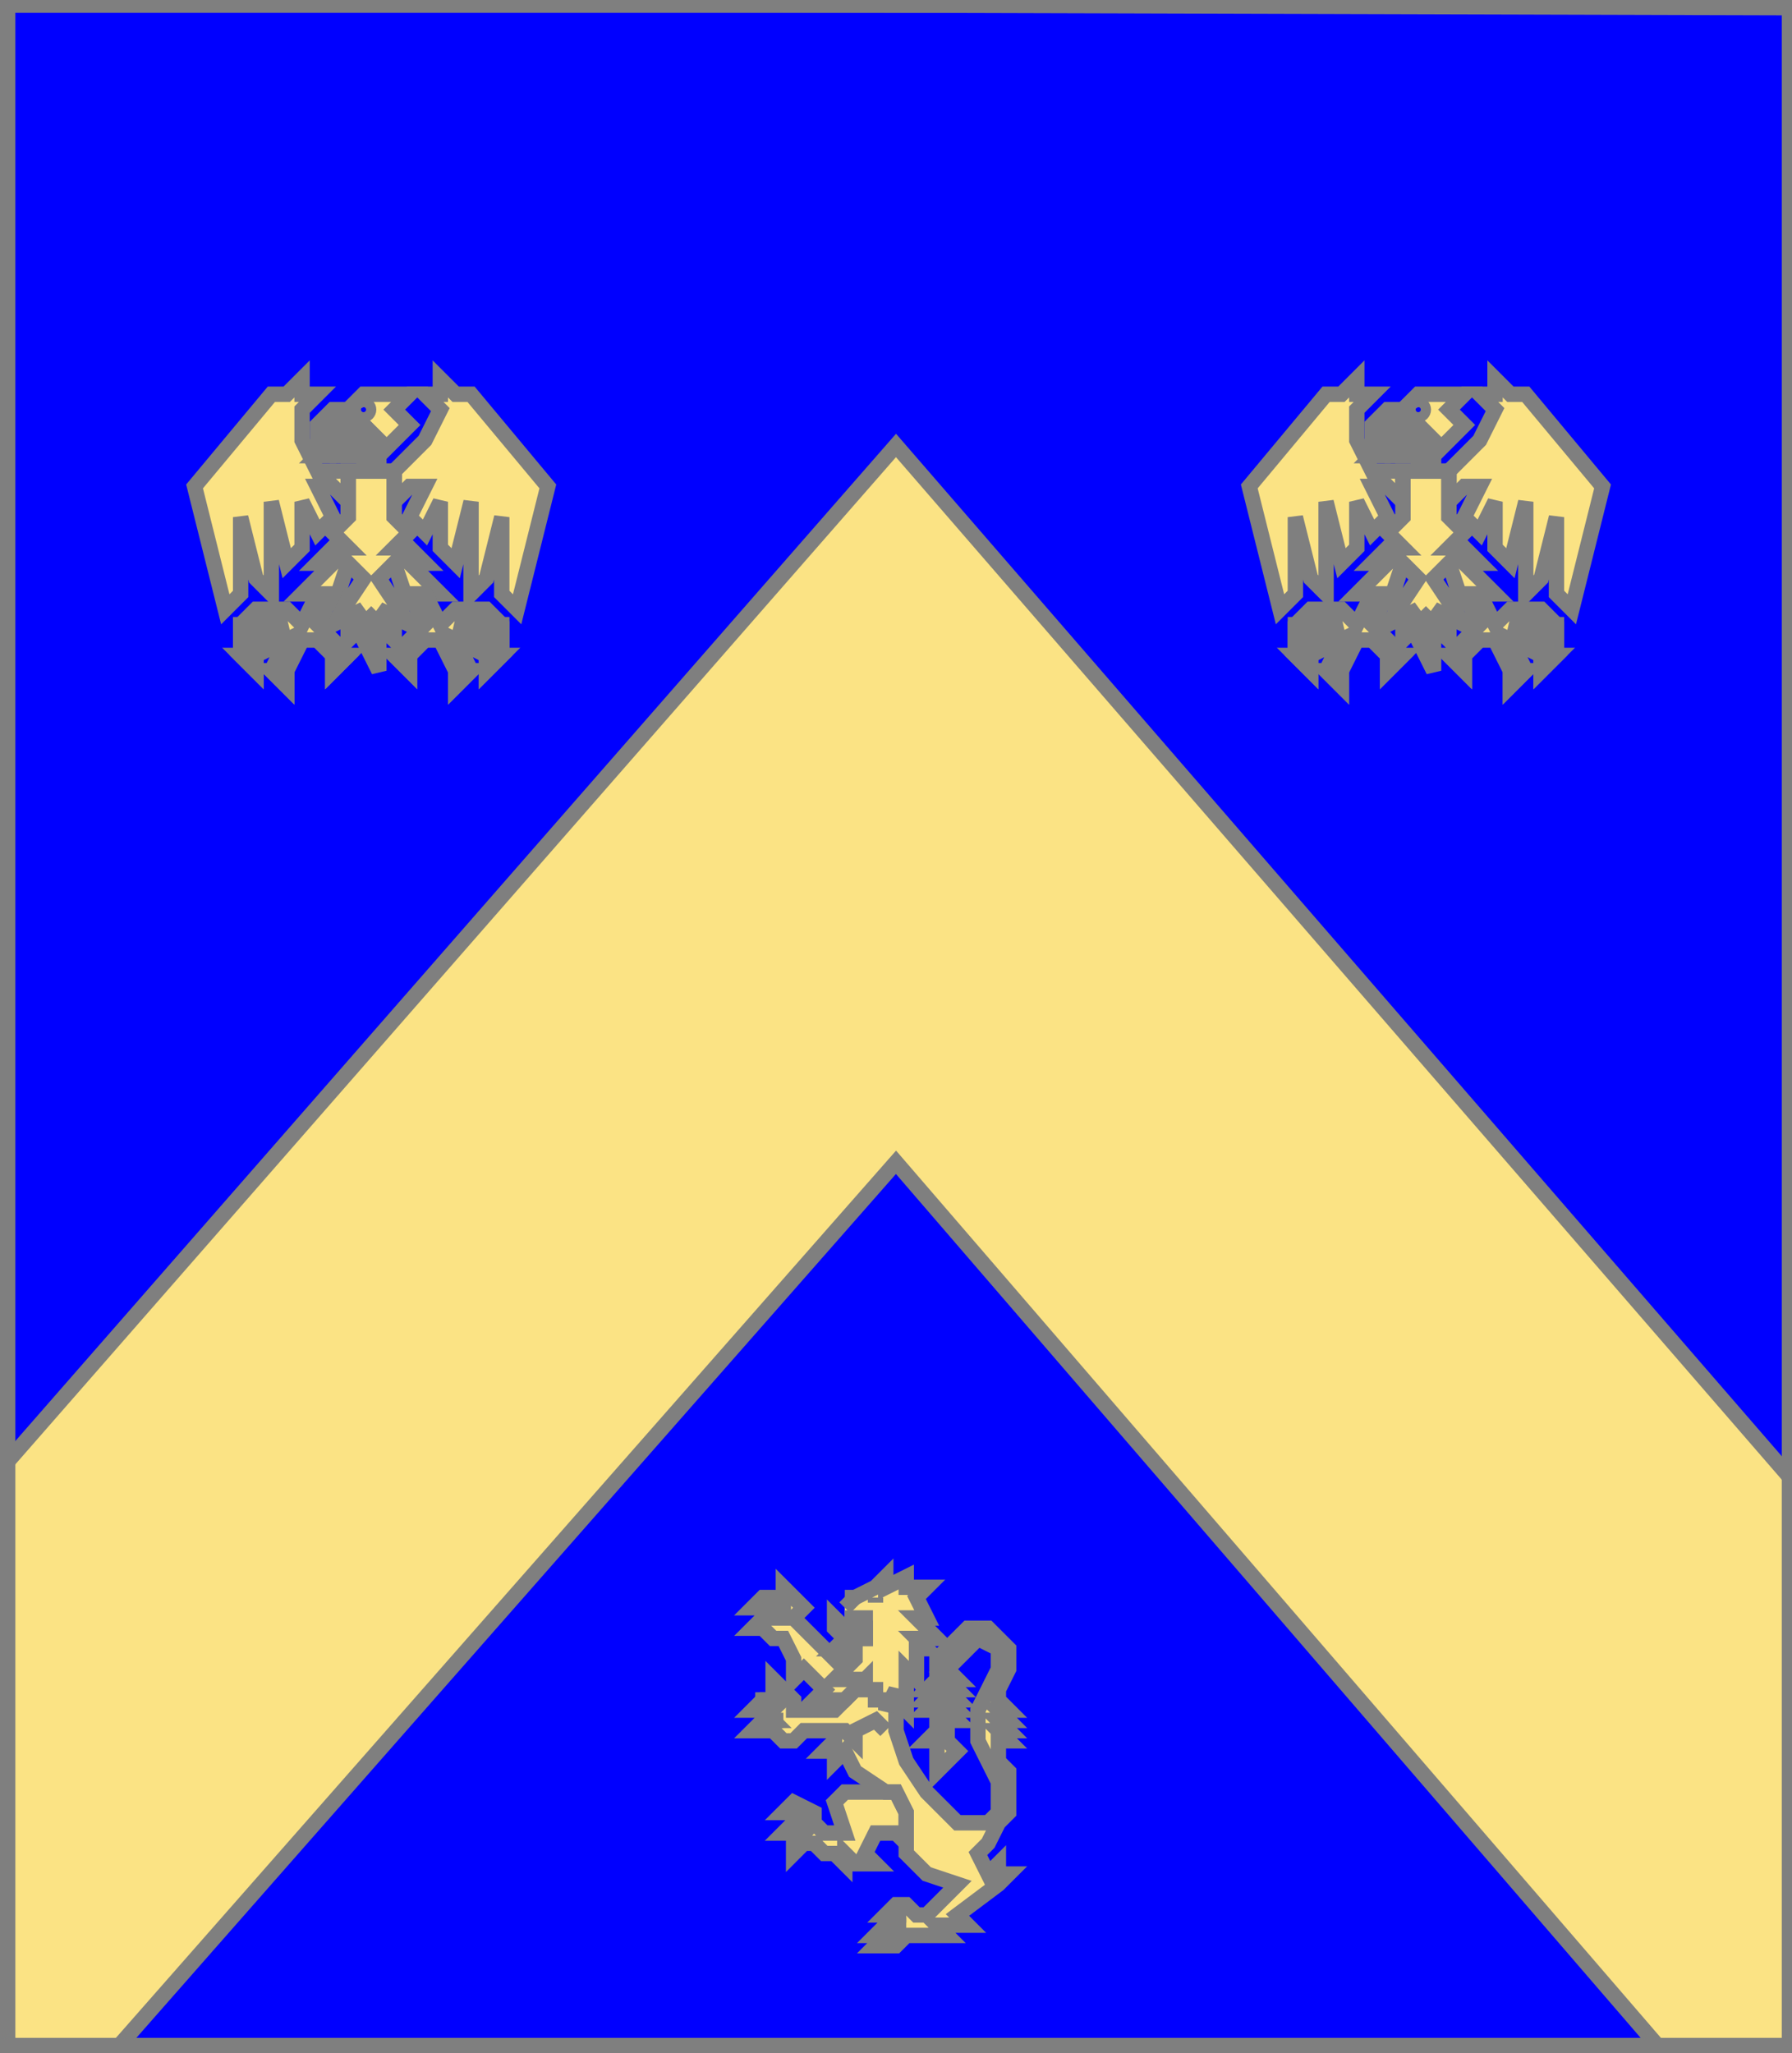 <?xml version="1.0" encoding="utf-8"?>
<!DOCTYPE svg PUBLIC "-//W3C//DTD SVG 20010904//EN"
                     "http://www.w3.org/TR/2001/REC-SVG-20010904/DTD/svg10.dtd">
<!-- (azur (accompagne (chevron or)
                   (enChefDextre (aiglette or volAbaisse))
                   (enChefSenestre (aiglette or volAbaisse))
                   (enPointe (lion or)))) -->
<svg width="350" height="401"
     xml:lang="fr" xmlns="http://www.w3.org/2000/svg"
     xmlns:xlink="http://www.w3.org/1999/xlink">
<g>
<g>
<polygon points="1,401 350,400 350,1 1,1 " fill="#0000ff"/>
<polygon points="1,401 350,400 350,1 1,1 " stroke="#7f7f7f" stroke-width="3" fill-opacity="0.0"/>
</g>
<g>
<g>
<polygon points="175,87 350,289 350,400 325,401 175,227 22,401 1,401 1,286 " fill="#fbe384"/>
<polygon points="175,87 350,289 350,400 325,401 175,227 22,401 1,401 1,286 " stroke="#7f7f7f" stroke-width="3" fill-opacity="0.0"/>
</g>
<g>
<g fill="#fbe384">
<path d="M 71,77 L 80,77 L 77,80 L 80,83 L 74,89 L 74,92 L 71,92 L 71,89 L 74,86 L 68,80 M 72,80 A 1,1 0 1,0 72,81 "/>
<polygon points="68,80 74,86 71,89 68,89 71,86 68,83 65,83 62,86 62,83 65,80 "/>
<polygon points="68,83 71,86 68,86 65,89 62,89 "/>
<polygon points="68,92 77,92 77,101 80,104 77,107 80,107 83,110 80,110 86,116 80,116 80,119 77,110 74,113 80,122 74,119 77,122 77,125 74,122 74,131 71,125 71,122 68,125 68,122 71,119 65,122 71,113 68,110 65,119 65,119 65,116 59,116 65,110 62,110 65,107 68,107 65,104 68,101 68,95 "/>
<polygon points="68,92 68,98 65,95 62,95 65,101 62,104 59,98 59,107 56,110 53,98 53,116 50,113 47,101 47,116 44,119 38,95 53,77 56,77 59,74 59,77 62,77 59,80 59,86 62,92 68,92 "/>
<polygon points="77,92 83,86 86,80 83,77 86,77 86,74 89,77 92,77 107,95 101,119 98,116 98,101 95,113 92,116 92,98 89,110 86,107 86,98 83,104 80,101 83,95 80,95 77,98 "/>
<polygon points="65,116 62,122 68,128 65,131 65,128 62,125 59,125 56,131 56,134 53,131 56,125 50,128 50,131 47,128 50,125 56,122 50,122 47,125 47,122 50,119 56,119 59,122 62,116 "/>
<polygon points="80,116 83,122 77,128 80,131 80,128 83,125 86,125 89,131 89,134 92,131 89,125 95,128 95,131 98,128 95,125 89,122 95,122 98,125 98,122 95,119 89,119 86,122 83,116 "/>
</g>
<polygon points="71,77 80,77 77,80 80,83 74,89 74,92 71,92 71,89 74,86 68,80 " stroke="#7f7f7f" stroke-width="3" fill-opacity="0.0"/>
<circle cx="71" cy="80" r="1" stroke="#7f7f7f" stroke-width="3" fill-opacity="0.0"/>
<polygon points="68,80 74,86 71,89 68,89 71,86 68,83 65,83 62,86 62,83 65,80 " stroke="#7f7f7f" stroke-width="3" fill-opacity="0.0"/>
<polygon points="68,83 71,86 68,86 65,89 62,89 " stroke="#7f7f7f" stroke-width="3" fill-opacity="0.0"/>
<polygon points="68,92 77,92 77,101 80,104 77,107 80,107 83,110 80,110 86,116 80,116 80,119 77,110 74,113 80,122 74,119 77,122 77,125 74,122 74,131 71,125 71,122 68,125 68,122 71,119 65,122 71,113 68,110 65,119 65,119 65,116 59,116 65,110 62,110 65,107 68,107 65,104 68,101 68,95 " stroke="#7f7f7f" stroke-width="3" fill-opacity="0.0"/>
<polygon points="68,92 68,98 65,95 62,95 65,101 62,104 59,98 59,107 56,110 53,98 53,116 50,113 47,101 47,116 44,119 38,95 53,77 56,77 59,74 59,77 62,77 59,80 59,86 62,92 68,92 " stroke="#7f7f7f" stroke-width="3" fill-opacity="0.0"/>
<polygon points="77,92 83,86 86,80 83,77 86,77 86,74 89,77 92,77 107,95 101,119 98,116 98,101 95,113 92,116 92,98 89,110 86,107 86,98 83,104 80,101 83,95 80,95 77,98 " stroke="#7f7f7f" stroke-width="3" fill-opacity="0.0"/>
<polygon points="65,116 62,122 68,128 65,131 65,128 62,125 59,125 56,131 56,134 53,131 56,125 50,128 50,131 47,128 50,125 56,122 50,122 47,125 47,122 50,119 56,119 59,122 62,116 " stroke="#7f7f7f" stroke-width="3" fill-opacity="0.0"/>
<polygon points="80,116 83,122 77,128 80,131 80,128 83,125 86,125 89,131 89,134 92,131 89,125 95,128 95,131 98,128 95,125 89,122 95,122 98,125 98,122 95,119 89,119 86,122 83,116 " stroke="#7f7f7f" stroke-width="3" fill-opacity="0.0"/>
<polygon points="47,122 50,122 47,125 " stroke="#7f7f7f" stroke-width="3" fill-opacity="0.0"/>
<polygon points="47,128 50,128 50,131 " stroke="#7f7f7f" stroke-width="3" fill-opacity="0.0"/>
<polygon points="53,131 56,131 56,134 " stroke="#7f7f7f" stroke-width="3" fill-opacity="0.0"/>
<polygon points="65,128 68,128 65,131 " stroke="#7f7f7f" stroke-width="3" fill-opacity="0.0"/>
<polygon points="77,128 80,128 80,131 " stroke="#7f7f7f" stroke-width="3" fill-opacity="0.0"/>
<polygon points="89,131 92,131 89,134 " stroke="#7f7f7f" stroke-width="3" fill-opacity="0.0"/>
<polygon points="95,128 98,128 95,131 " stroke="#7f7f7f" stroke-width="3" fill-opacity="0.0"/>
<polygon points="95,122 98,122 98,125 " stroke="#7f7f7f" stroke-width="3" fill-opacity="0.0"/>
</g>
<g>
<g fill="#fbe384">
<path d="M 277,77 L 286,77 L 283,80 L 286,83 L 280,89 L 280,92 L 277,92 L 277,89 L 280,86 L 274,80 M 278,80 A 1,1 0 1,0 278,81 "/>
<polygon points="274,80 280,86 277,89 274,89 277,86 274,83 271,83 268,86 268,83 271,80 "/>
<polygon points="274,83 277,86 274,86 271,89 268,89 "/>
<polygon points="274,92 283,92 283,101 286,104 283,107 286,107 289,110 286,110 292,116 286,116 286,119 283,110 280,113 286,122 280,119 283,122 283,125 280,122 280,131 277,125 277,122 274,125 274,122 277,119 271,122 277,113 274,110 271,119 271,119 271,116 265,116 271,110 268,110 271,107 274,107 271,104 274,101 274,95 "/>
<polygon points="274,92 274,98 271,95 268,95 271,101 268,104 265,98 265,107 262,110 259,98 259,116 256,113 253,101 253,116 250,119 244,95 259,77 262,77 265,74 265,77 268,77 265,80 265,86 268,92 274,92 "/>
<polygon points="283,92 289,86 292,80 289,77 292,77 292,74 295,77 298,77 313,95 307,119 304,116 304,101 301,113 298,116 298,98 295,110 292,107 292,98 289,104 286,101 289,95 286,95 283,98 "/>
<polygon points="271,116 268,122 274,128 271,131 271,128 268,125 265,125 262,131 262,134 259,131 262,125 256,128 256,131 253,128 256,125 262,122 256,122 253,125 253,122 256,119 262,119 265,122 268,116 "/>
<polygon points="286,116 289,122 283,128 286,131 286,128 289,125 292,125 295,131 295,134 298,131 295,125 301,128 301,131 304,128 301,125 295,122 301,122 304,125 304,122 301,119 295,119 292,122 289,116 "/>
</g>
<polygon points="277,77 286,77 283,80 286,83 280,89 280,92 277,92 277,89 280,86 274,80 " stroke="#7f7f7f" stroke-width="3" fill-opacity="0.0"/>
<circle cx="277" cy="80" r="1" stroke="#7f7f7f" stroke-width="3" fill-opacity="0.0"/>
<polygon points="274,80 280,86 277,89 274,89 277,86 274,83 271,83 268,86 268,83 271,80 " stroke="#7f7f7f" stroke-width="3" fill-opacity="0.0"/>
<polygon points="274,83 277,86 274,86 271,89 268,89 " stroke="#7f7f7f" stroke-width="3" fill-opacity="0.0"/>
<polygon points="274,92 283,92 283,101 286,104 283,107 286,107 289,110 286,110 292,116 286,116 286,119 283,110 280,113 286,122 280,119 283,122 283,125 280,122 280,131 277,125 277,122 274,125 274,122 277,119 271,122 277,113 274,110 271,119 271,119 271,116 265,116 271,110 268,110 271,107 274,107 271,104 274,101 274,95 " stroke="#7f7f7f" stroke-width="3" fill-opacity="0.0"/>
<polygon points="274,92 274,98 271,95 268,95 271,101 268,104 265,98 265,107 262,110 259,98 259,116 256,113 253,101 253,116 250,119 244,95 259,77 262,77 265,74 265,77 268,77 265,80 265,86 268,92 274,92 " stroke="#7f7f7f" stroke-width="3" fill-opacity="0.0"/>
<polygon points="283,92 289,86 292,80 289,77 292,77 292,74 295,77 298,77 313,95 307,119 304,116 304,101 301,113 298,116 298,98 295,110 292,107 292,98 289,104 286,101 289,95 286,95 283,98 " stroke="#7f7f7f" stroke-width="3" fill-opacity="0.0"/>
<polygon points="271,116 268,122 274,128 271,131 271,128 268,125 265,125 262,131 262,134 259,131 262,125 256,128 256,131 253,128 256,125 262,122 256,122 253,125 253,122 256,119 262,119 265,122 268,116 " stroke="#7f7f7f" stroke-width="3" fill-opacity="0.0"/>
<polygon points="286,116 289,122 283,128 286,131 286,128 289,125 292,125 295,131 295,134 298,131 295,125 301,128 301,131 304,128 301,125 295,122 301,122 304,125 304,122 301,119 295,119 292,122 289,116 " stroke="#7f7f7f" stroke-width="3" fill-opacity="0.0"/>
<polygon points="253,122 256,122 253,125 " stroke="#7f7f7f" stroke-width="3" fill-opacity="0.0"/>
<polygon points="253,128 256,128 256,131 " stroke="#7f7f7f" stroke-width="3" fill-opacity="0.0"/>
<polygon points="259,131 262,131 262,134 " stroke="#7f7f7f" stroke-width="3" fill-opacity="0.0"/>
<polygon points="271,128 274,128 271,131 " stroke="#7f7f7f" stroke-width="3" fill-opacity="0.0"/>
<polygon points="283,128 286,128 286,131 " stroke="#7f7f7f" stroke-width="3" fill-opacity="0.0"/>
<polygon points="295,131 298,131 295,134 " stroke="#7f7f7f" stroke-width="3" fill-opacity="0.0"/>
<polygon points="301,128 304,128 301,131 " stroke="#7f7f7f" stroke-width="3" fill-opacity="0.0"/>
<polygon points="301,122 304,122 304,125 " stroke="#7f7f7f" stroke-width="3" fill-opacity="0.0"/>
</g>
<g>
<g fill="#fbe384">
<polygon points="175,330 175,338 177,344 181,350 187,356 193,356 195,354 195,348 191,340 191,334 195,326 195,322 191,320 185,326 187,328 185,328 187,330 185,330 187,332 185,332 187,334 185,334 187,336 185,336 185,340 187,342 183,346 183,340 181,340 183,338 183,334 181,334 183,332 181,332 183,330 181,330 183,328 183,324 189,318 193,318 197,322 197,326 195,330 195,332 197,334 195,334 197,336 195,336 197,338 195,338 197,340 195,340 195,344 197,346 197,354 195,356 193,360 191,362 193,366 195,364 195,366 197,366 195,368 187,374 189,376 183,376 185,378 177,378 175,380 171,380 173,378 171,378 175,374 173,374 175,372 177,372 179,374 181,374 187,368 181,366 177,362 177,354 175,350 173,350 167,346 165,342 163,344 163,342 161,342 163,340 163,338 "/>
<polygon points="175,350 177,354 177,360 175,358 171,358 169,362 171,364 167,364 165,362 165,364 163,362 161,362 159,360 157,360 155,362 155,360 157,358 153,358 155,356 157,356 155,354 153,354 155,352 159,354 159,356 161,358 165,358 163,352 165,350 "/>
<polygon points="169,328 173,332 173,338 171,336 167,338 167,340 165,338 157,338 155,340 153,340 151,338 147,338 149,336 151,336 149,334 147,334 149,332 151,332 151,328 155,332 155,334 163,334 "/>
<polygon points="153,310 157,314 155,316 165,326 169,328 163,334 163,332 159,332 161,330 157,326 155,328 155,324 153,320 151,320 149,318 147,318 149,316 151,316 149,314 147,314 149,312 151,312 153,314 "/>
<path d="M 165,312 L 167,312 L 171,310 L 173,308 L 173,310 L 177,308 L 177,310 L 181,310 L 179,312 L 181,316 L 179,316 L 183,320 L 179,320 L 181,322 L 179,322 L 179,328 L 177,326 L 177,334 L 175,332 L 175,330 L 173,334 L 173,332 L 171,332 L 171,330 L 169,330 L 169,328 L 167,330 L 167,328 L 163,328 L 167,324 L 167,322 L 165,324 L 165,322 L 163,322 L 165,320 L 169,320 L 169,316 L 165,316 M 171,312 A 0,0 0 1,0 171,313 "/>
<polygon points="163,316 165,318 169,318 169,320 165,320 163,318 "/>
</g>
<path d="M 175,330 L 175,338 L 177,344 L 181,350 L 187,356 L 193,356 L 195,354 L 195,348 L 191,340 L 191,334 L 195,326 L 195,322 L 191,320 L 185,326 L 187,328 L 185,328 L 187,330 L 185,330 L 187,332 L 185,332 L 187,334 L 185,334 L 187,336 L 185,336 L 185,340 L 187,342 L 183,346 L 183,340 L 181,340 L 183,338 L 183,334 L 181,334 L 183,332 L 181,332 L 183,330 L 181,330 L 183,328 L 183,324 L 189,318 L 193,318 L 197,322 L 197,326 L 195,330 L 195,332 L 197,334 L 195,334 L 197,336 L 195,336 L 197,338 L 195,338 L 197,340 L 195,340 L 195,344 L 197,346 L 197,354 L 195,356 L 193,360 L 191,362 L 193,366 L 195,364 L 195,366 L 197,366 L 195,368 L 187,374 L 189,376 L 183,376 L 185,378 L 177,378 L 175,380 L 171,380 L 173,378 L 171,378 L 175,374 L 173,374 L 175,372 L 177,372 L 179,374 L 181,374 L 187,368 L 181,366 L 177,362 L 177,354 L 175,350 L 173,350 L 167,346 L 165,342 L 163,344 L 163,342 L 161,342 L 163,340 L 163,338 " fill="none" stroke="#7f7f7f" stroke-width="3" fill-opacity="0.0"/>
<path d="M 175,372 L 175,374 " fill="none" stroke="#7f7f7f" stroke-width="3" fill-opacity="0.0"/>
<path d="M 177,374 L 175,374 L 173,376 L 173,378 " fill="none" stroke="#7f7f7f" stroke-width="3" fill-opacity="0.0"/>
<path d="M 177,376 L 175,376 L 173,378 L 173,380 " fill="none" stroke="#7f7f7f" stroke-width="3" fill-opacity="0.0"/>
<polygon points="175,350 177,354 177,360 175,358 171,358 169,362 171,364 167,364 165,362 165,364 163,362 161,362 159,360 157,360 155,362 155,360 157,358 153,358 155,356 157,356 155,354 153,354 155,352 159,354 159,356 161,358 165,358 163,352 165,350 " stroke="#7f7f7f" stroke-width="3" fill-opacity="0.0"/>
<path d="M 155,352 L 155,354 " fill="none" stroke="#7f7f7f" stroke-width="3" fill-opacity="0.0"/>
<path d="M 155,356 L 155,358 " fill="none" stroke="#7f7f7f" stroke-width="3" fill-opacity="0.0"/>
<path d="M 155,360 L 157,360 " fill="none" stroke="#7f7f7f" stroke-width="3" fill-opacity="0.0"/>
<path d="M 173,338 L 171,336 L 167,338 L 167,340 L 165,338 L 157,338 L 155,340 L 153,340 L 151,338 L 147,338 L 149,336 L 151,336 L 149,334 L 147,334 L 149,332 L 151,332 L 151,328 L 155,332 L 155,334 L 163,334 L 169,328 " fill="none" stroke="#7f7f7f" stroke-width="3" fill-opacity="0.0"/>
<path d="M 151,330 L 153,330 " fill="none" stroke="#7f7f7f" stroke-width="3" fill-opacity="0.0"/>
<path d="M 153,334 L 151,332 L 149,332 L 149,334 " fill="none" stroke="#7f7f7f" stroke-width="3" fill-opacity="0.0"/>
<path d="M 153,336 L 149,336 L 149,338 " fill="none" stroke="#7f7f7f" stroke-width="3" fill-opacity="0.0"/>
<path d="M 163,334 L 163,332 L 159,332 L 161,330 L 157,326 L 155,328 L 155,324 L 153,320 L 151,320 L 149,318 L 147,318 L 149,316 L 151,316 L 149,314 L 147,314 L 149,312 L 151,312 L 153,314 L 153,310 L 157,314 L 155,316 L 165,326 " fill="none" stroke="#7f7f7f" stroke-width="3" fill-opacity="0.0"/>
<path d="M 153,312 L 155,312 " fill="none" stroke="#7f7f7f" stroke-width="3" fill-opacity="0.0"/>
<path d="M 149,312 L 149,314 " fill="none" stroke="#7f7f7f" stroke-width="3" fill-opacity="0.0"/>
<path d="M 149,312 L 149,314 " fill="none" stroke="#7f7f7f" stroke-width="3" fill-opacity="0.0"/>
<path d="M 165,312 L 167,312 L 171,310 L 173,308 L 173,310 L 177,308 L 177,310 L 181,310 L 179,312 L 181,316 L 179,316 L 183,320 L 179,320 L 181,322 L 179,322 L 179,328 L 177,326 L 177,334 L 175,332 L 175,330 L 173,334 L 173,332 L 171,332 L 171,330 L 169,330 L 169,328 L 167,330 L 167,328 L 163,328 L 167,324 L 167,322 L 165,324 L 165,322 L 163,322 L 165,320 L 169,320 L 169,316 L 165,316 M 171,312 A 0,0 0 1,0 171,313 " fill="none" stroke="#7f7f7f" stroke-width="3" fill-opacity="0.0"/>
<path d="M 167,312 L 165,314 " fill="none" stroke="#7f7f7f" stroke-width="3" fill-opacity="0.0"/>
<polygon points="163,316 165,318 169,318 169,320 165,320 163,318 " stroke="#7f7f7f" stroke-width="3" fill-opacity="0.0"/>
</g>
</g>
</g>
<polygon points="1,0 350,1 350,400 1,400 " stroke="#7f7f7f" stroke-width="4" fill-opacity="0.0"/>
</svg>
